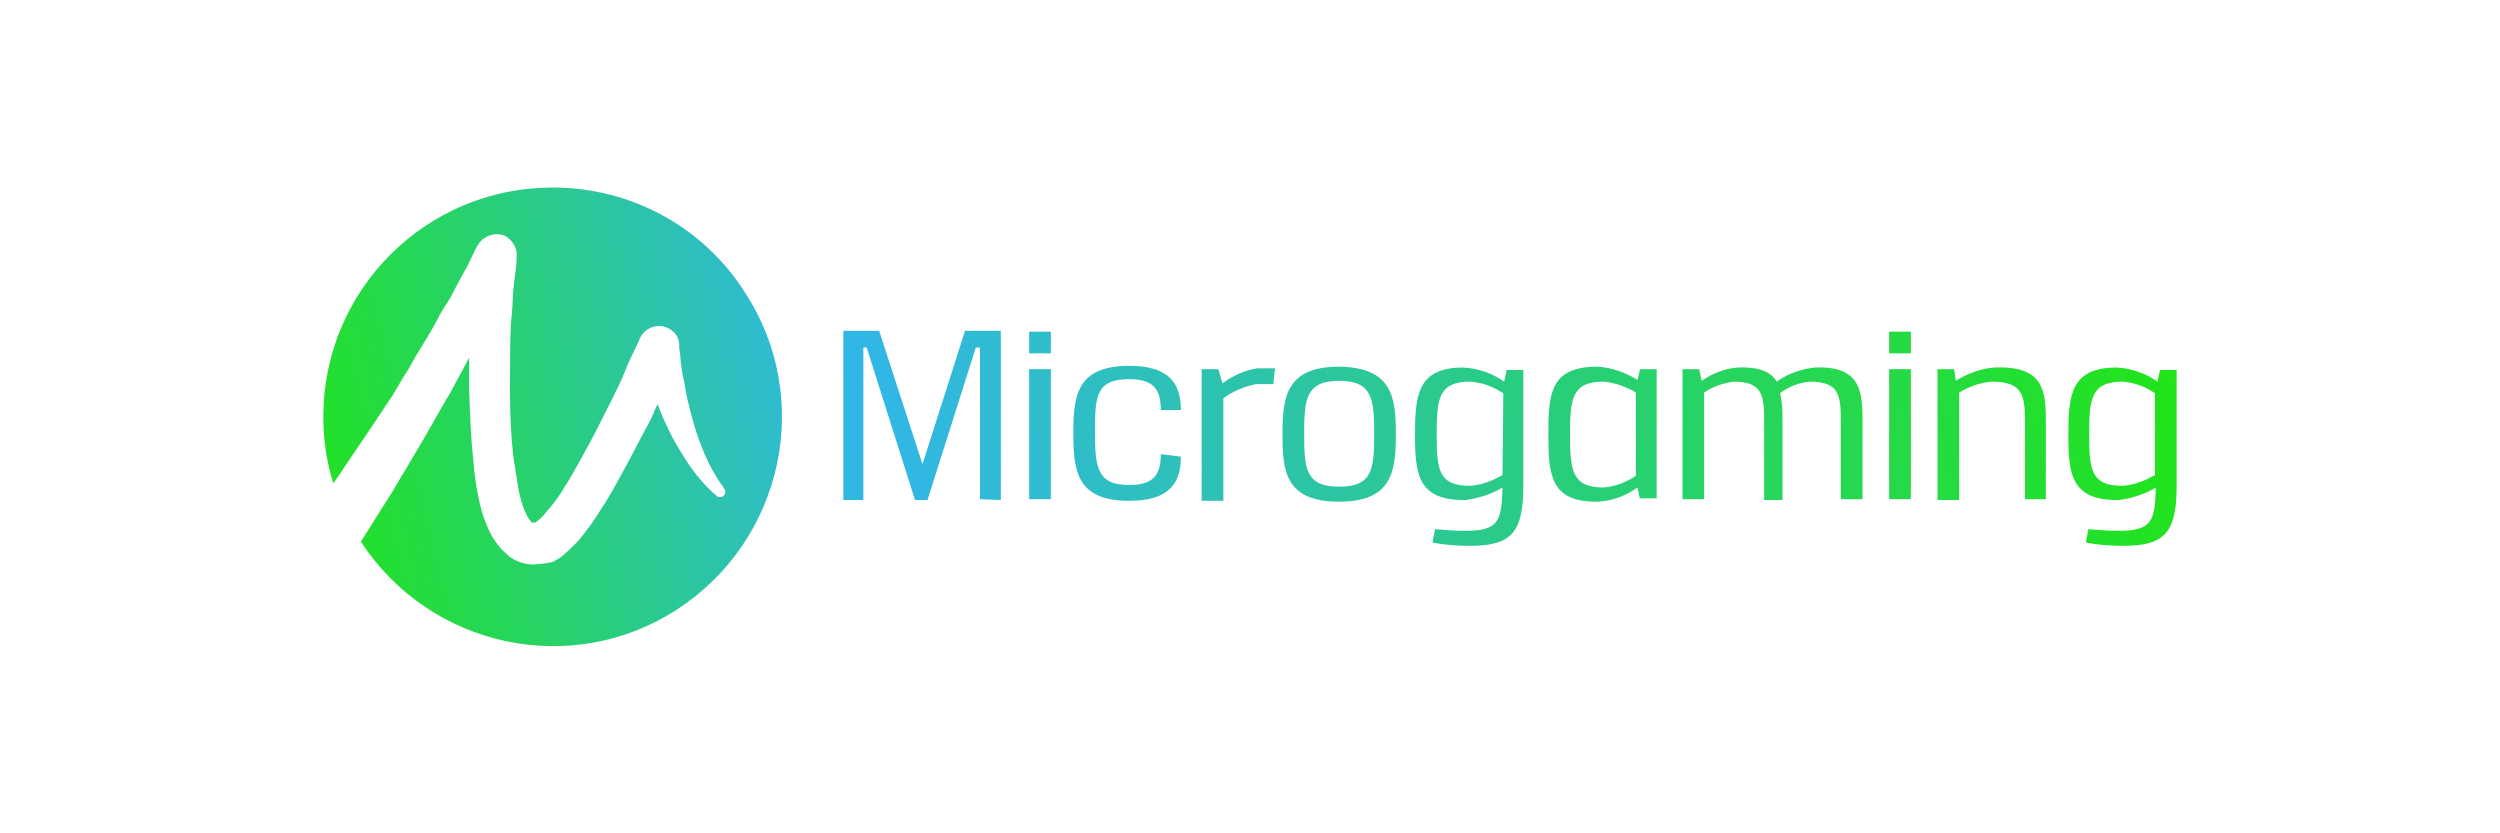 <?xml version="1.0" encoding="utf-8"?>
<!-- Generator: Adobe Illustrator 25.1.0, SVG Export Plug-In . SVG Version: 6.00 Build 0)  -->
<svg version="1.1" id="Layer_1" xmlns="http://www.w3.org/2000/svg" xmlns:xlink="http://www.w3.org/1999/xlink" x="0px" y="0px"
	 viewBox="0 0 300 100" style="enable-background:new 0 0 300 100;" xml:space="preserve">
<style type="text/css">
	.st0{fill:url(#SVGID_1_);}
	.st1{fill:url(#SVGID_2_);}
	.st2{fill:url(#SVGID_3_);}
	.st3{fill:url(#SVGID_4_);}
	.st4{fill:url(#SVGID_5_);}
	.st5{fill:url(#SVGID_6_);}
	.st6{fill:url(#SVGID_7_);}
	.st7{fill:url(#SVGID_8_);}
	.st8{fill:url(#SVGID_9_);}
	.st9{fill:url(#SVGID_10_);}
	.st10{fill:url(#SVGID_11_);}
	.st11{fill:url(#SVGID_12_);}
	.st12{fill:#C7C7C7;}
</style>
<g id="Layer_2_1_">
	<g id="Layer_1-2">
		
			<linearGradient id="SVGID_1_" gradientUnits="userSpaceOnUse" x1="34.554" y1="181.662" x2="256.409" y2="128.215" gradientTransform="matrix(1 0 0 1 0 -124)">
			<stop  offset="0" style="stop-color:#21E418"/>
			<stop  offset="0.3" style="stop-color:#31B6E9"/>
			<stop  offset="0.98" style="stop-color:#21E418"/>
		</linearGradient>
		<path class="st0" d="M66.3,22.5c-15.2,0-27.5,12.3-27.5,27.5c0,0,0,0,0,0.1c0,2.7,0.4,5.4,1.2,7.9c0.5-0.7,1-1.4,1.5-2.2
			c1.9-2.8,3.8-5.6,5.7-8.5l1.3-2.2c0.5-0.7,0.9-1.5,1.3-2.2c0.9-1.5,1.8-2.9,2.6-4.4c0.4-0.8,0.8-1.5,1.3-2.2
			c0.5-0.8,0.8-1.5,1.2-2.2c0.4-0.8,0.8-1.5,1.2-2.2l1.1-2.3l0.1-0.1c0.6-1.2,2.1-1.7,3.3-1.2c0.9,0.5,1.5,1.5,1.4,2.5l0,0
			c0,1.3-0.3,2.6-0.4,4c-0.1,1.3-0.1,2.6-0.3,4c-0.1,2.6-0.1,5.4-0.1,8.1c0,2.7,0.1,5.3,0.4,7.9c0.2,1.3,0.4,2.5,0.6,3.8
			c0.2,1.1,0.5,2.2,1,3.2c0.1,0.3,0.4,0.6,0.6,0.9c0.1,0.1,0,0,0.1,0h0.1h0.1l0,0h0.1l0,0c0.1,0,0.1-0.1,0.2-0.1
			c0.4-0.3,0.8-0.7,1.1-1.1c0.8-0.9,1.6-1.9,2.2-3c0.7-1,1.3-2.2,2-3.4c1.3-2.3,2.5-4.7,3.7-7.1c0.6-1.2,1.2-2.4,1.7-3.7
			s1.2-2.5,1.7-3.7c0.5-1.2,2-1.8,3.2-1.3c0.8,0.3,1.4,1,1.5,1.9l0,0c0,0.4,0,0.7,0.1,1.1l0.1,1.2c0.1,0.8,0.2,1.5,0.4,2.3
			c0.2,1.5,0.6,3,1,4.5c0.4,1.5,0.9,2.9,1.5,4.3c0.6,1.4,1.4,2.8,2.3,4l0,0c0.2,0.3,0.2,0.7-0.1,0.9c-0.2,0.2-0.6,0.2-0.8,0
			c-1.3-1.1-2.4-2.4-3.3-3.7c-0.9-1.4-1.8-2.8-2.5-4.3c-0.5-1-0.9-2-1.3-3c-0.3,0.6-0.5,1.2-0.8,1.8c-1.3,2.4-2.5,4.8-3.9,7.3
			c-0.7,1.3-1.4,2.5-2.2,3.7c-0.8,1.3-1.7,2.5-2.6,3.6c-0.6,0.6-1.2,1.2-1.9,1.8c-0.2,0.2-0.4,0.3-0.6,0.4l-0.5,0.3l-0.3,0.1l0,0
			h-0.2H66h-0.2c-0.1,0.1-0.3,0.1-0.4,0.1l-0.9,0.1c-0.7,0.1-1.3,0-2-0.2c-0.6-0.2-1.2-0.5-1.7-1c-0.8-0.7-1.4-1.5-1.9-2.4
			c-0.7-1.4-1.2-2.9-1.5-4.5c-0.3-1.4-0.5-2.9-0.6-4.3c-0.3-2.8-0.4-5.6-0.5-8.4v-4c-0.5,1-1,1.9-1.5,2.8S54,47.3,53.5,48l-1.3,2.3
			c-1.7,3-3.5,6-5.3,9c-1.2,1.9-2.4,3.8-3.6,5.7c8.3,12.7,25.3,16.4,38,8.1s16.4-25.3,8.1-38C84.4,27.2,75.7,22.5,66.3,22.5z"/>
		
			<linearGradient id="SVGID_2_" gradientUnits="userSpaceOnUse" x1="36.95" y1="191.587" x2="258.791" y2="138.14" gradientTransform="matrix(1 0 0 1 0 -124)">
			<stop  offset="0" style="stop-color:#21E418"/>
			<stop  offset="0.3" style="stop-color:#31B6E9"/>
			<stop  offset="0.98" style="stop-color:#21E418"/>
		</linearGradient>
		<path class="st1" d="M117.6,59.9V41.7h-0.5L111.3,60h-1.5L104,41.7h-0.4v18.3h-2.4V39.7h4.3l5.2,16l5.1-16h4.3V60L117.6,59.9
			L117.6,59.9z"/>
		
			<linearGradient id="SVGID_3_" gradientUnits="userSpaceOnUse" x1="37.723" y1="194.787" x2="259.565" y2="141.34" gradientTransform="matrix(1 0 0 1 0 -124)">
			<stop  offset="0" style="stop-color:#21E418"/>
			<stop  offset="0.3" style="stop-color:#31B6E9"/>
			<stop  offset="0.98" style="stop-color:#21E418"/>
		</linearGradient>
		<path class="st2" d="M123.5,42.4v-2.6h2.6v2.6H123.5z M123.5,59.9V44.3h2.6v15.6H123.5z"/>
		
			<linearGradient id="SVGID_4_" gradientUnits="userSpaceOnUse" x1="38.818" y1="199.35" x2="260.659" y2="145.903" gradientTransform="matrix(1 0 0 1 0 -124)">
			<stop  offset="0" style="stop-color:#21E418"/>
			<stop  offset="0.3" style="stop-color:#31B6E9"/>
			<stop  offset="0.98" style="stop-color:#21E418"/>
		</linearGradient>
		<path class="st3" d="M141.7,54.8c0,3-1.2,5.3-6.2,5.3c-6.3,0-6.7-3.6-6.7-8.1s0.4-8.1,6.7-8.1c5,0,6.2,2.3,6.2,5.3h-2.4
			c0-2.5-0.9-3.7-3.8-3.7c-4,0-4.1,2.1-4.1,6.3s0.2,6.4,4.1,6.4c2.9,0,3.8-1.2,3.8-3.7L141.7,54.8z"/>
		
			<linearGradient id="SVGID_5_" gradientUnits="userSpaceOnUse" x1="39.396" y1="201.729" x2="261.237" y2="148.282" gradientTransform="matrix(1 0 0 1 0 -124)">
			<stop  offset="0" style="stop-color:#21E418"/>
			<stop  offset="0.3" style="stop-color:#31B6E9"/>
			<stop  offset="0.98" style="stop-color:#21E418"/>
		</linearGradient>
		<path class="st4" d="M146.7,46c1.2-0.9,2.7-1.6,4.2-1.8c0.3,0,0.6,0,0.9,0c0.4,0,0.8,0,1.2,0l-0.2,1.9c-0.4,0-0.7,0-1.1,0
			c-0.3,0-0.6,0-1,0c-1.4,0.3-2.7,0.8-3.9,1.7v12.3h-2.6V44.3h2L146.7,46z"/>
		
			<linearGradient id="SVGID_6_" gradientUnits="userSpaceOnUse" x1="40.219" y1="205.17" x2="262.061" y2="151.723" gradientTransform="matrix(1 0 0 1 0 -124)">
			<stop  offset="0" style="stop-color:#21E418"/>
			<stop  offset="0.3" style="stop-color:#31B6E9"/>
			<stop  offset="0.98" style="stop-color:#21E418"/>
		</linearGradient>
		<path class="st5" d="M167.5,52.1c0,4.4-0.4,8.1-6.8,8.1c-6.5,0-6.8-3.7-6.8-8.1s0.4-8.1,6.8-8.1C167.1,44.1,167.5,47.7,167.5,52.1
			z M156.5,52.1c0,4.2,0.2,6.3,4.2,6.3s4.2-2.1,4.2-6.3s-0.2-6.4-4.2-6.4S156.5,47.9,156.5,52.1z"/>
		
			<linearGradient id="SVGID_7_" gradientUnits="userSpaceOnUse" x1="41.678" y1="211.216" x2="263.519" y2="157.769" gradientTransform="matrix(1 0 0 1 0 -124)">
			<stop  offset="0" style="stop-color:#21E418"/>
			<stop  offset="0.3" style="stop-color:#31B6E9"/>
			<stop  offset="0.98" style="stop-color:#21E418"/>
		</linearGradient>
		<path class="st6" d="M172.2,63.5c1.2,0.1,2.4,0.2,3.6,0.2c4,0,4.4-1.1,4.5-5.2c-1.3,0.8-2.9,1.3-4.4,1.5c-5.7,0.1-6.1-3-6.1-7.8
			s0.3-8.1,5.8-8.1c1.8,0.1,3.5,0.7,4.9,1.7l0.3-1.4h2v13.8c0,5.6-1.3,7.3-6.4,7.3c-1.5,0-3-0.1-4.5-0.4L172.2,63.5z M180.4,47.2
			c-1.2-0.8-2.5-1.3-4-1.4c-3.8,0-4,2.1-4,6.4s0.3,6.1,4,6.1c1.4-0.1,2.7-0.6,3.9-1.3L180.4,47.2z"/>
		
			<linearGradient id="SVGID_8_" gradientUnits="userSpaceOnUse" x1="42.048" y1="212.734" x2="263.889" y2="159.287" gradientTransform="matrix(1 0 0 1 0 -124)">
			<stop  offset="0" style="stop-color:#21E418"/>
			<stop  offset="0.3" style="stop-color:#31B6E9"/>
			<stop  offset="0.98" style="stop-color:#21E418"/>
		</linearGradient>
		<path class="st7" d="M196.8,59.9l-0.3-1.4c-1.4,1-3,1.6-4.7,1.7c-5.7,0.1-6-3.1-6-8.1s0.3-8.1,5.9-8.1c1.7,0.1,3.4,0.7,4.8,1.6
			l0.3-1.3h2v15.5H196.8z M196.3,47.1c-1.2-0.7-2.5-1.2-3.9-1.3c-3.8,0-4,2.1-4,6.4s0.3,6.3,4,6.3c1.4-0.1,2.7-0.6,3.9-1.4V47.1z"/>
		
			<linearGradient id="SVGID_9_" gradientUnits="userSpaceOnUse" x1="43.066" y1="216.982" x2="264.921" y2="163.548" gradientTransform="matrix(1 0 0 1 0 -124)">
			<stop  offset="0" style="stop-color:#21E418"/>
			<stop  offset="0.3" style="stop-color:#31B6E9"/>
			<stop  offset="0.98" style="stop-color:#21E418"/>
		</linearGradient>
		<path class="st8" d="M204.2,45.7c1.3-0.9,2.8-1.5,4.4-1.6c2.6-0.1,4,0.6,4.6,1.7c1.4-1,2.9-1.5,4.6-1.7c5.3-0.2,5.7,2.6,5.7,6.3
			v9.5h-2.6v-9.3c0-3.2-0.2-4.8-3.7-4.8c-1.3,0.1-2.6,0.6-3.6,1.4c0.3,1.1,0.3,2.3,0.3,3.4V60h-2.2v-9.4c0-3.2-0.2-4.8-3.7-4.8
			c-1.3,0.2-2.5,0.6-3.5,1.3v12.8h-2.6V44.3h2L204.2,45.7z"/>
		
			<linearGradient id="SVGID_10_" gradientUnits="userSpaceOnUse" x1="43.381" y1="218.279" x2="265.222" y2="164.845" gradientTransform="matrix(1 0 0 1 0 -124)">
			<stop  offset="0" style="stop-color:#21E418"/>
			<stop  offset="0.3" style="stop-color:#31B6E9"/>
			<stop  offset="0.98" style="stop-color:#21E418"/>
		</linearGradient>
		<path class="st9" d="M226.7,42.4v-2.6h2.6v2.6H226.7z M226.7,59.9V44.3h2.6v15.6H226.7z"/>
		
			<linearGradient id="SVGID_11_" gradientUnits="userSpaceOnUse" x1="44.511" y1="222.974" x2="266.353" y2="169.541" gradientTransform="matrix(1 0 0 1 0 -124)">
			<stop  offset="0" style="stop-color:#21E418"/>
			<stop  offset="0.3" style="stop-color:#31B6E9"/>
			<stop  offset="0.98" style="stop-color:#21E418"/>
		</linearGradient>
		<path class="st10" d="M234.7,45.7c1.4-0.9,3.1-1.5,4.7-1.6c5.7-0.2,6.1,2.6,6.1,6.3v9.5H243v-9.3c0-3.2-0.3-4.8-4-4.8
			c-1.4,0.1-2.7,0.6-3.9,1.3V60h-2.6V44.3h2L234.7,45.7z"/>
		
			<linearGradient id="SVGID_12_" gradientUnits="userSpaceOnUse" x1="45.983" y1="229.06" x2="267.825" y2="175.613" gradientTransform="matrix(1 0 0 1 0 -124)">
			<stop  offset="0" style="stop-color:#21E418"/>
			<stop  offset="0.3" style="stop-color:#31B6E9"/>
			<stop  offset="0.98" style="stop-color:#21E418"/>
		</linearGradient>
		<path class="st11" d="M250.6,63.5c1.2,0.1,2.4,0.2,3.6,0.2c4,0,4.4-1.1,4.5-5.2c-1.3,0.8-2.9,1.3-4.4,1.5c-5.7,0.1-6.1-3-6.1-7.8
			s0.3-8.1,5.8-8.1c1.8,0.1,3.5,0.7,4.9,1.7l0.3-1.4h2v13.8c0,5.6-1.3,7.3-6.4,7.3c-1.5,0-3-0.1-4.5-0.4L250.6,63.5z M258.6,47.2
			c-1.1-0.8-2.5-1.3-3.9-1.4c-3.8,0-4,2.1-4,6.4s0.3,6.1,4,6.1c1.4-0.1,2.7-0.6,3.9-1.3V47.2z"/>
	</g>
</g>
</svg>
